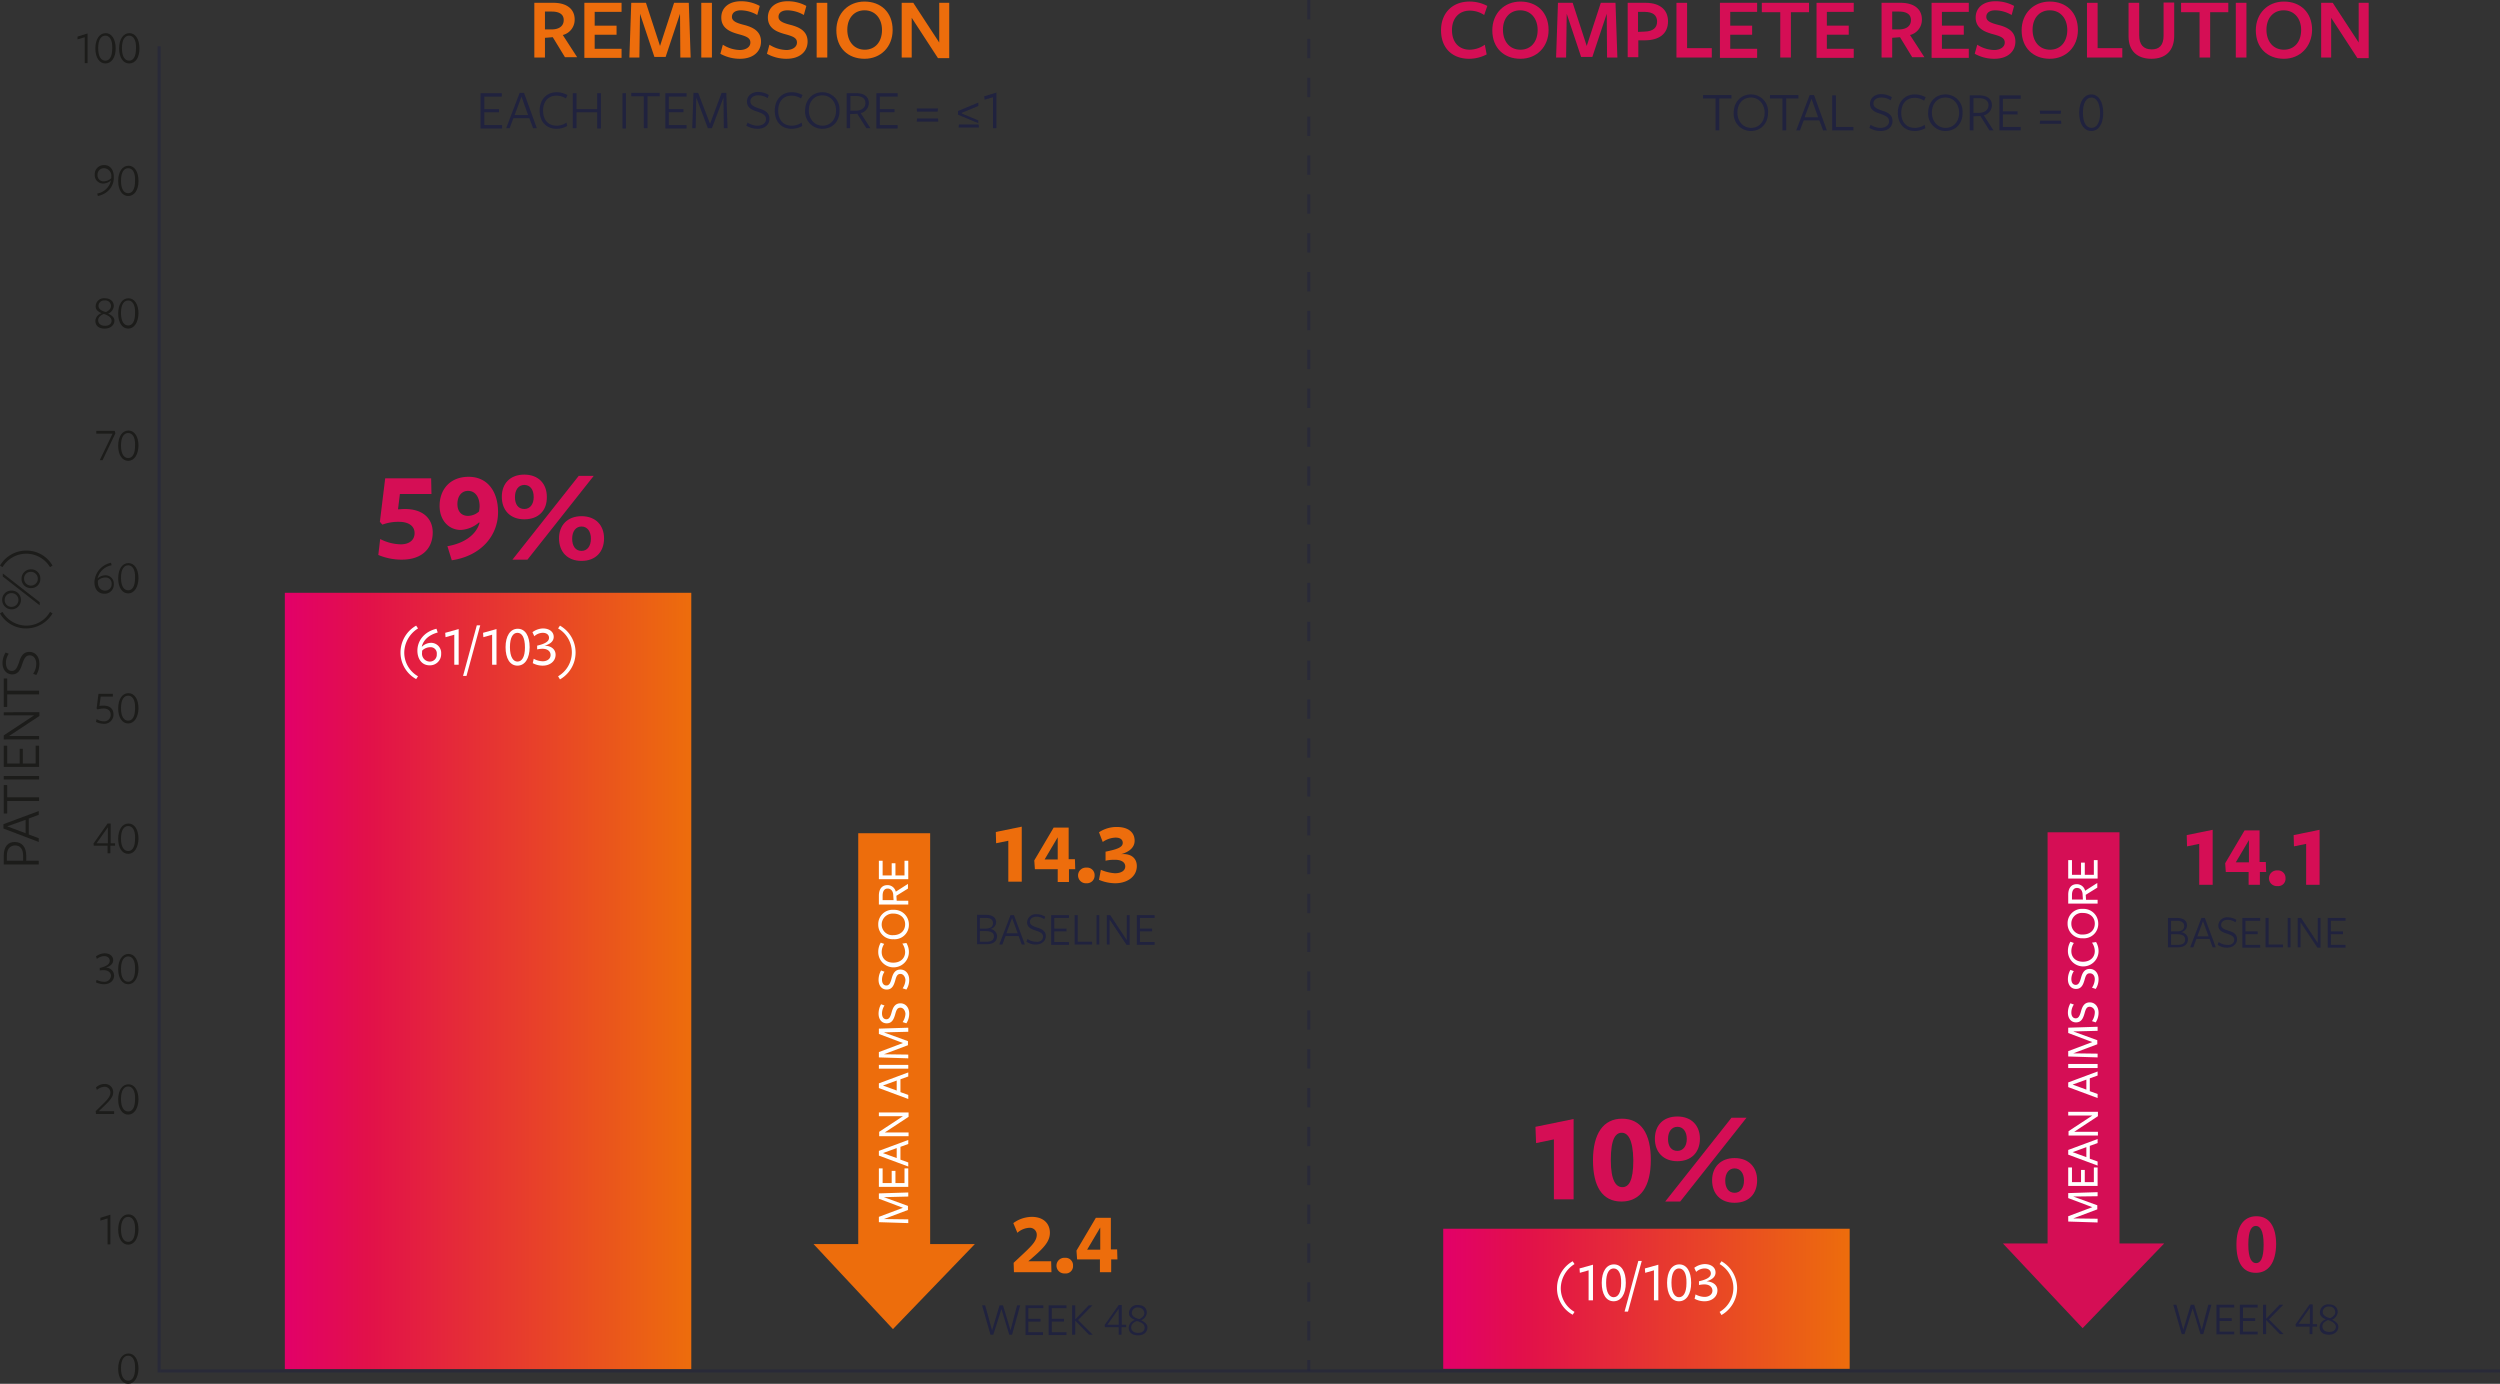 <svg xmlns="http://www.w3.org/2000/svg" xmlns:xlink="http://www.w3.org/1999/xlink" width="799.6" height="442.6" viewBox="0 0 799.6 442.6">
  <rect x="0" y="0" width="799.6" height="442.6" fill="#333333" stroke="none"/>
  <defs>
    <linearGradient id="linear-gradient" y1="0.5" x2="1" y2="0.5" gradientUnits="objectBoundingBox">
      <stop offset="0" stop-color="#e20069"/>
      <stop offset="0.2" stop-color="#e2104a"/>
      <stop offset="1" stop-color="#ed6d0c"/>
    </linearGradient>
    <linearGradient id="linear-gradient-2" x1="0" y1="0.5" x2="1" y2="0.5" xlink:href="#linear-gradient"/>
  </defs>
  <g id="_68741_Remission_at_Week_48_Bar_Chart_v01_OUTLINES-01" data-name="68741_Remission_at_Week_48_Bar_Chart_v01_OUTLINES-01" transform="translate(-11.1 -12.4)">
    <g id="bars">
      <g id="Group_15167" data-name="Group 15167">
        <rect id="Rectangle_139020" data-name="Rectangle 139020" width="130" height="44.8" transform="translate(472.7 405.4)" fill="url(#linear-gradient)"/>
      </g>
      <g id="Group_15168" data-name="Group 15168">
        <rect id="Rectangle_139021" data-name="Rectangle 139021" width="130" height="248.3" transform="translate(102.2 202)" fill="url(#linear-gradient-2)"/>
      </g>
    </g>
    <g id="Type">
      <g id="Group_15169" data-name="Group 15169">
        <path id="Path_43557" data-name="Path 43557" d="M333.6,281.3l-3.9.8-.1-3.6,8.3-1.7v17.6h-4.3Z" fill="#ed6d0c"/>
        <path id="Path_43558" data-name="Path 43558" d="M353,290.4v4.1h-3.6v-4.1h-7.3l-.2-2.8,6.2-10.5h4.8v10.1h2l.1,3.2h-2Zm-3.6-10.2-4.2,7.1h4.2Z" fill="#ed6d0c"/>
        <path id="Path_43559" data-name="Path 43559" d="M358.6,294.9a2.507,2.507,0,1,1,0-5,2.39,2.39,0,0,1,2.6,2.5A2.443,2.443,0,0,1,358.6,294.9Z" fill="#ed6d0c"/>
        <path id="Path_43560" data-name="Path 43560" d="M374.7,289.4c0,3.4-3.1,5.5-6.9,5.5a13.319,13.319,0,0,1-5.2-1.1l.6-3.2a13.514,13.514,0,0,0,4.5,1.1c1.8,0,3.3-.7,3.3-2.2,0-1.2-1.1-2.2-3.6-2.1a10.591,10.591,0,0,0-2.7.3v-2.9c3.4-.7,5.5-1.3,5.5-2.8,0-1-.7-1.7-2.3-1.7a7.486,7.486,0,0,0-4.1,1.4l-1.2-3.1a10.124,10.124,0,0,1,5.7-1.7c3.4,0,5.7,1.5,5.7,4.4,0,2-1.5,3.5-4.3,4.3C373.1,285.3,374.7,287.1,374.7,289.4Z" fill="#ed6d0c"/>
        <path id="Path_43561" data-name="Path 43561" d="M330,311.8c0,1.5-1,2.6-3.4,2.6h-3V305h2.9c2.2,0,3.2,1,3.2,2.4a2.191,2.191,0,0,1-1.8,2.1A2.492,2.492,0,0,1,330,311.8Zm-3.5-5.8h-2v3.4h1.9c1.4,0,2.3-.6,2.3-1.7S328,306,326.5,306Zm-.1,4.2h-1.9v3.4h2.2c1.6,0,2.3-.7,2.3-1.7C329,310.8,328.1,310.2,326.4,310.2Z" fill="#20223e"/>
        <path id="Path_43562" data-name="Path 43562" d="M338.9,314.5h-1l-1-2.7h-4.2l-1,2.7h-1l3.6-9.4h1.1Zm-4.1-8.5-1.8,4.9h3.6Z" fill="#20223e"/>
        <path id="Path_43563" data-name="Path 43563" d="M344.7,312c0-1.1-.9-1.5-2.4-2-1.3-.4-2.7-1-2.7-2.6a2.754,2.754,0,0,1,3-2.6,5.117,5.117,0,0,1,2.8.8l-.3.8a4.376,4.376,0,0,0-2.5-.8c-1.4,0-2.1.8-2.1,1.6,0,1,.9,1.4,2.4,1.9,1.3.4,2.7,1,2.7,2.7,0,1.5-1.3,2.7-3.2,2.7a5.068,5.068,0,0,1-3-.9l.3-.9a4.845,4.845,0,0,0,2.7.9C343.8,313.8,344.7,313,344.7,312Z" fill="#20223e"/>
        <path id="Path_43564" data-name="Path 43564" d="M347.3,314.5v-9.4H353v.9h-4.7v3.4h3.9v.9h-3.9v3.4H353v.9h-5.7Z" fill="#20223e"/>
        <path id="Path_43565" data-name="Path 43565" d="M354.8,314.5v-9.4h1v8.5h4.6v.9Z" fill="#20223e"/>
        <path id="Path_43566" data-name="Path 43566" d="M361.8,314.5v-9.4h.9v9.4Z" fill="#20223e"/>
        <path id="Path_43567" data-name="Path 43567" d="M371.5,305.1h.9v9.5h-1l-5.4-8.1v8h-.9v-9.4h1.1l5.3,8Z" fill="#20223e"/>
        <path id="Path_43568" data-name="Path 43568" d="M374.7,314.5v-9.4h5.7v.9h-4.7v3.4h3.9v.9h-3.9v3.4h4.7v.9h-5.7Z" fill="#20223e"/>
      </g>
      <g id="Group_15170" data-name="Group 15170">
        <path id="Path_43569" data-name="Path 43569" d="M714.5,282.3l-3.9.8-.1-3.6,8.3-1.7v17.6h-4.3Z" fill="#d50e55"/>
        <path id="Path_43570" data-name="Path 43570" d="M733.9,291.3v4.1h-3.6v-4.1H723l-.2-2.8L729,278h4.8v10.1h2l.1,3.2h-2Zm-3.5-10.2-4.2,7.1h4.2Z" fill="#d50e55"/>
        <path id="Path_43571" data-name="Path 43571" d="M739.5,295.8a2.507,2.507,0,1,1,0-5,2.39,2.39,0,0,1,2.6,2.5A2.341,2.341,0,0,1,739.5,295.8Z" fill="#d50e55"/>
        <path id="Path_43572" data-name="Path 43572" d="M748.7,282.3l-3.9.8-.1-3.6,8.3-1.7v17.6h-4.3Z" fill="#d50e55"/>
        <path id="Path_43573" data-name="Path 43573" d="M710.9,312.8c0,1.5-1,2.6-3.4,2.6h-3V306h2.9c2.2,0,3.2,1,3.2,2.4a2.191,2.191,0,0,1-1.8,2.1C710.2,310.9,710.9,311.7,710.9,312.8Zm-3.4-5.9h-2v3.4h1.9c1.4,0,2.3-.6,2.3-1.7C709.7,307.6,708.9,306.9,707.5,306.9Zm-.1,4.3h-1.9v3.4h2.2c1.7,0,2.3-.7,2.3-1.7C710,311.7,709,311.2,707.4,311.2Z" fill="#20223e"/>
        <path id="Path_43574" data-name="Path 43574" d="M719.8,315.4h-1l-1-2.7h-4.2l-1,2.7h-1l3.6-9.4h1.1Zm-4.1-8.4-1.8,4.9h3.6Z" fill="#20223e"/>
        <path id="Path_43575" data-name="Path 43575" d="M725.7,313c0-1.1-.9-1.5-2.4-2-1.3-.4-2.7-1-2.7-2.6a2.754,2.754,0,0,1,3-2.6,5.117,5.117,0,0,1,2.8.8l-.3.8a4.376,4.376,0,0,0-2.5-.8c-1.4,0-2.1.8-2.1,1.6,0,1,.9,1.4,2.4,1.9,1.4.4,2.7,1,2.7,2.7,0,1.5-1.3,2.7-3.2,2.7a5.068,5.068,0,0,1-3-.9l.3-.9a4.845,4.845,0,0,0,2.7.9C724.8,314.8,725.7,314,725.7,313Z" fill="#20223e"/>
        <path id="Path_43576" data-name="Path 43576" d="M728.3,315.4V306H734v.9h-4.7v3.4h3.9v.9h-3.9v3.4H734v.9h-5.7Z" fill="#20223e"/>
        <path id="Path_43577" data-name="Path 43577" d="M735.7,315.4V306h1v8.5h4.6v.9Z" fill="#20223e"/>
        <path id="Path_43578" data-name="Path 43578" d="M742.8,315.4V306h.9v9.4Z" fill="#20223e"/>
        <path id="Path_43579" data-name="Path 43579" d="M752.4,306h.9v9.5h-1l-5.4-8.1v8H746V306h1.1l5.3,8v-8Z" fill="#20223e"/>
        <path id="Path_43580" data-name="Path 43580" d="M755.6,315.4V306h5.7v.9h-4.7v3.4h3.9v.9h-3.9v3.4h4.7v.9h-5.7Z" fill="#20223e"/>
      </g>
      <g id="Group_15171" data-name="Group 15171">
        <path id="Path_43581" data-name="Path 43581" d="M139.2,221.1a9.857,9.857,0,0,1,5-8.6l.6.9a9.223,9.223,0,0,0-4.4,7.7,8.686,8.686,0,0,0,4.4,7.6l-.6.9A9.676,9.676,0,0,1,139.2,221.1Z" fill="#fff"/>
        <path id="Path_43582" data-name="Path 43582" d="M150.7,213.5l.4,1.2c-2.6.7-4.5,2.2-5.1,4.5h.1A4.253,4.253,0,0,1,149,218a3.24,3.24,0,0,1,3.2,3.5,3.572,3.572,0,0,1-3.7,3.7c-2.6,0-3.9-2.2-3.9-4.7C144.6,217.5,146.6,214.5,150.7,213.5ZM148.6,224a2.211,2.211,0,0,0,2.2-2.4,1.974,1.974,0,0,0-2.1-2.2,3.819,3.819,0,0,0-2.5,1,1.483,1.483,0,0,0-.1.7A2.525,2.525,0,0,0,148.6,224Z" fill="#fff"/>
        <path id="Path_43583" data-name="Path 43583" d="M156.4,215.4l-2.8.8-.1-1.4,4.3-1.2V225h-1.4Z" fill="#fff"/>
        <path id="Path_43584" data-name="Path 43584" d="M160.3,228.6h-1.1l4.4-16.2h1.1Z" fill="#fff"/>
        <path id="Path_43585" data-name="Path 43585" d="M168.5,215.4l-2.8.8-.1-1.4,4.3-1.2V225h-1.4Z" fill="#fff"/>
        <path id="Path_43586" data-name="Path 43586" d="M176.6,225.3c-2.4,0-3.8-2.3-3.8-5.9s1.5-5.9,3.9-5.9,3.8,2.3,3.8,5.9S179,225.3,176.6,225.3Zm0-10.5c-1.4,0-2.4,1.4-2.4,4.6s1.1,4.6,2.4,4.6c1.4,0,2.4-1.4,2.4-4.5C179,216.2,178,214.8,176.6,214.8Z" fill="#fff"/>
        <path id="Path_43587" data-name="Path 43587" d="M188.8,221.8c0,2.1-1.8,3.5-4.1,3.5a6.6,6.6,0,0,1-3.2-.8l.3-1.4a6.2,6.2,0,0,0,2.9.8c1.3,0,2.5-.7,2.5-2,0-1.1-.9-2-2.6-2a9.853,9.853,0,0,0-1.7.2v-1.2c2.2-.5,3.8-1.2,3.8-2.5,0-.9-.7-1.6-2-1.6a4.049,4.049,0,0,0-2.7,1.1l-.6-1.3a5.99,5.99,0,0,1,3.3-1.2c2,0,3.5,1,3.5,2.7,0,1.3-1,2.3-2.9,2.8C187.8,219,188.8,220.4,188.8,221.8Z" fill="#fff"/>
        <path id="Path_43588" data-name="Path 43588" d="M189.6,228.7a8.85,8.85,0,0,0,0-15.3l.6-.9a9.9,9.9,0,0,1,0,17.2Z" fill="#fff"/>
      </g>
      <g id="Group_15172" data-name="Group 15172">
        <path id="Path_43589" data-name="Path 43589" d="M164.8,53.4V42.2h6.8v1.1H166v4h4.7v1H166v4.1h5.7v1.1h-6.9Z" fill="#20223e"/>
        <path id="Path_43590" data-name="Path 43590" d="M182.8,53.4h-1.2l-1.2-3.2h-5.1l-1.2,3.2H173l4.3-11.3h1.4Zm-4.9-10.1-2.2,5.9H180Z" fill="#20223e"/>
        <path id="Path_43591" data-name="Path 43591" d="M192.1,43.9A5.384,5.384,0,0,0,189,43c-2.4,0-4.2,1.7-4.2,4.8,0,3,1.7,4.8,4.3,4.8a5.533,5.533,0,0,0,3.2-1l.2,1.1a6.822,6.822,0,0,1-3.4.9c-3.3,0-5.4-2.3-5.4-5.8,0-3.6,2.3-5.9,5.4-5.9a7.227,7.227,0,0,1,3.5.9Z" fill="#20223e"/>
        <path id="Path_43592" data-name="Path 43592" d="M202.1,53.4V48.3h-6.6v5.1h-1.2V42.2h1.2v5.1h6.6V42.2h1.2V53.5h-1.2Z" fill="#20223e"/>
        <path id="Path_43593" data-name="Path 43593" d="M210.2,53.4V42.2h1.1V53.5h-1.1Z" fill="#20223e"/>
        <path id="Path_43594" data-name="Path 43594" d="M218.2,43.2V53.4H217V43.2h-4V42.1h9.1v1.1Z" fill="#20223e"/>
        <path id="Path_43595" data-name="Path 43595" d="M223.9,53.4V42.2h6.8v1.1H225v4h4.7v1H225v4.1h5.7v1.1h-6.8Z" fill="#20223e"/>
        <path id="Path_43596" data-name="Path 43596" d="M242.5,43.6l-3.7,9.8h-1.3l-3.7-9.8-.2,9.8h-1.1l.4-11.3h1.5l3.8,9.9,3.7-9.9h1.5l.4,11.3h-1.2Z" fill="#20223e"/>
        <path id="Path_43597" data-name="Path 43597" d="M256.1,50.5c0-1.3-1.1-1.8-2.8-2.4-1.6-.5-3.3-1.2-3.3-3.2,0-1.8,1.5-3.1,3.6-3.1a6.461,6.461,0,0,1,3.4,1l-.4,1a5.068,5.068,0,0,0-3-.9c-1.7,0-2.5.9-2.5,1.9,0,1.2,1.1,1.7,2.8,2.3,1.6.5,3.3,1.2,3.3,3.3,0,1.9-1.5,3.2-3.8,3.2a7.187,7.187,0,0,1-3.6-1l.4-1a5.779,5.779,0,0,0,3.2,1C255,52.6,256.1,51.7,256.1,50.5Z" fill="#20223e"/>
        <path id="Path_43598" data-name="Path 43598" d="M267.3,43.9a5.384,5.384,0,0,0-3.1-.9c-2.4,0-4.2,1.7-4.2,4.8,0,3,1.7,4.8,4.3,4.8a5.533,5.533,0,0,0,3.2-1l.2,1.1a6.822,6.822,0,0,1-3.4.9c-3.3,0-5.4-2.3-5.4-5.8,0-3.6,2.3-5.9,5.4-5.9a7.227,7.227,0,0,1,3.5.9Z" fill="#20223e"/>
        <path id="Path_43599" data-name="Path 43599" d="M274.1,53.6a5.5,5.5,0,0,1-5.5-5.8c0-3.4,2.3-5.9,5.5-5.9a5.441,5.441,0,0,1,5.5,5.8C279.7,51.2,277.4,53.6,274.1,53.6Zm0-10.7c-2.5,0-4.3,1.9-4.3,4.8s1.9,4.9,4.4,4.9,4.3-2,4.3-4.8C278.5,44.9,276.7,42.9,274.1,42.9Z" fill="#20223e"/>
        <path id="Path_43600" data-name="Path 43600" d="M283.1,53.4h-1.2V42.2h3c2.8,0,4.1,1.3,4.1,3.2a3.42,3.42,0,0,1-2.6,3.2l3.1,4.8h-1.3l-2.9-4.6-2.3.1v4.5Zm2-5.6c1.5-.1,2.8-.9,2.8-2.4s-1.1-2.3-3.1-2.3h-1.7v4.7Z" fill="#20223e"/>
        <path id="Path_43601" data-name="Path 43601" d="M291.4,53.4V42.2h6.8v1.1h-5.7v4h4.7v1h-4.7v4.1h5.7v1.1h-6.8Z" fill="#20223e"/>
        <path id="Path_43602" data-name="Path 43602" d="M304.4,48.1l-.1-1h6.8l-.1,1Zm-.1,3.2.1-1h6.7l.1,1Z" fill="#20223e"/>
        <path id="Path_43603" data-name="Path 43603" d="M324,51.8l-6.5-2.7V47.9l6.5-2.7v1.1l-5.3,2.2v.2l5.3,2.2Zm-6.3,1.4.1-1h6.3l.1,1Z" fill="#20223e"/>
        <path id="Path_43604" data-name="Path 43604" d="M328.7,43.5l-2.7.8-.1-1.1,3.9-1.2V53.4h-1.1V43.5Z" fill="#20223e"/>
      </g>
      <g id="Group_15173" data-name="Group 15173">
        <path id="Path_43605" data-name="Path 43605" d="M561,43.9V54.1h-1.2V43.9h-4V42.8h9.1v1.1Z" fill="#20223e"/>
        <path id="Path_43606" data-name="Path 43606" d="M571.1,54.3a5.5,5.5,0,0,1-5.5-5.8c0-3.4,2.3-5.9,5.5-5.9a5.441,5.441,0,0,1,5.5,5.8C576.6,51.9,574.3,54.3,571.1,54.3Zm0-10.7c-2.5,0-4.3,1.9-4.3,4.8s1.9,4.9,4.4,4.9,4.3-2,4.3-4.8C575.5,45.6,573.6,43.6,571.1,43.6Z" fill="#20223e"/>
        <path id="Path_43607" data-name="Path 43607" d="M582.4,43.9V54.1h-1.2V43.9h-4V42.8h9.1v1.1Z" fill="#20223e"/>
        <path id="Path_43608" data-name="Path 43608" d="M595.4,54.1h-1.2L593,50.9h-5l-1.2,3.2h-1.2l4.3-11.3h1.4ZM590.5,44l-2.2,5.9h4.3Z" fill="#20223e"/>
        <path id="Path_43609" data-name="Path 43609" d="M597.1,54.1V42.9h1.2V53h5.6v1.1Z" fill="#20223e"/>
        <path id="Path_43610" data-name="Path 43610" d="M615.3,51.2c0-1.3-1.1-1.8-2.8-2.4-1.6-.5-3.3-1.2-3.3-3.2,0-1.8,1.5-3.1,3.6-3.1a6.461,6.461,0,0,1,3.4,1l-.4,1a5.068,5.068,0,0,0-3-.9c-1.7,0-2.5.9-2.5,1.9,0,1.2,1.1,1.7,2.8,2.3,1.6.5,3.3,1.2,3.3,3.3,0,1.9-1.5,3.2-3.8,3.2a6.907,6.907,0,0,1-3.6-1l.4-1a5.779,5.779,0,0,0,3.2,1C614.2,53.3,615.3,52.4,615.3,51.2Z" fill="#20223e"/>
        <path id="Path_43611" data-name="Path 43611" d="M626.5,44.6a5.384,5.384,0,0,0-3.1-.9c-2.4,0-4.2,1.7-4.2,4.8,0,3,1.7,4.8,4.3,4.8a5.533,5.533,0,0,0,3.2-1l.2,1.1a6.822,6.822,0,0,1-3.4.9c-3.3,0-5.4-2.3-5.4-5.8,0-3.6,2.3-5.9,5.4-5.9a7.227,7.227,0,0,1,3.5.9Z" fill="#20223e"/>
        <path id="Path_43612" data-name="Path 43612" d="M633.3,54.3a5.5,5.5,0,0,1-5.5-5.8c0-3.4,2.3-5.9,5.5-5.9a5.441,5.441,0,0,1,5.5,5.8C638.9,51.9,636.6,54.3,633.3,54.3Zm0-10.7c-2.5,0-4.3,1.9-4.3,4.8s1.9,4.9,4.4,4.9,4.3-2,4.3-4.8C637.7,45.6,635.9,43.6,633.3,43.6Z" fill="#20223e"/>
        <path id="Path_43613" data-name="Path 43613" d="M642.3,54.1h-1.2V42.9h3c2.8,0,4.1,1.3,4.1,3.2a3.42,3.42,0,0,1-2.6,3.2l3.1,4.8h-1.3l-2.9-4.6-2.2.1v4.5Zm2-5.6c1.5-.1,2.8-.9,2.8-2.4s-1.1-2.3-3.1-2.3h-1.7v4.7Z" fill="#20223e"/>
        <path id="Path_43614" data-name="Path 43614" d="M650.6,54.1V42.9h6.8V44h-5.7v4h4.7v1h-4.7v4h5.7v1.1Z" fill="#20223e"/>
        <path id="Path_43615" data-name="Path 43615" d="M663.6,48.8l-.1-1h6.8l-.1,1Zm-.1,3.2.1-1h6.7l.1,1Z" fill="#20223e"/>
        <path id="Path_43616" data-name="Path 43616" d="M680,54.3c-2.3,0-3.9-2.2-3.9-5.8s1.6-5.9,3.9-5.9,3.8,2.3,3.8,5.9S682.3,54.3,680,54.3Zm0-10.7c-1.5,0-2.7,1.5-2.7,4.9,0,3.3,1.2,4.8,2.8,4.8,1.5,0,2.7-1.5,2.7-4.8C682.7,45.1,681.5,43.6,680,43.6Z" fill="#20223e"/>
      </g>
      <g id="Group_15174" data-name="Group 15174">
        <path id="Path_43617" data-name="Path 43617" d="M509.1,424.4a9.857,9.857,0,0,1,5-8.6l.6.9a9.223,9.223,0,0,0-4.4,7.7,8.686,8.686,0,0,0,4.4,7.6l-.6.9A9.544,9.544,0,0,1,509.1,424.4Z" fill="#fff"/>
        <path id="Path_43618" data-name="Path 43618" d="M519.2,418.7l-2.8.8-.1-1.4,4.3-1.2v11.4h-1.4Z" fill="#fff"/>
        <path id="Path_43619" data-name="Path 43619" d="M527.2,428.6c-2.4,0-3.8-2.3-3.8-5.9s1.5-5.9,3.9-5.9,3.8,2.3,3.8,5.9S529.6,428.6,527.2,428.6Zm0-10.5c-1.4,0-2.4,1.4-2.4,4.6s1.1,4.6,2.4,4.6c1.4,0,2.4-1.4,2.4-4.5C529.7,419.5,528.6,418.1,527.2,418.1Z" fill="#fff"/>
        <path id="Path_43620" data-name="Path 43620" d="M531.8,431.9h-1.1l4.4-16.2h1.1Z" fill="#fff"/>
        <path id="Path_43621" data-name="Path 43621" d="M540.1,418.7l-2.8.8-.1-1.4,4.3-1.2v11.4h-1.4Z" fill="#fff"/>
        <path id="Path_43622" data-name="Path 43622" d="M548.1,428.6c-2.4,0-3.8-2.3-3.8-5.9s1.5-5.9,3.9-5.9,3.8,2.3,3.8,5.9S550.5,428.6,548.1,428.6Zm0-10.5c-1.4,0-2.4,1.4-2.4,4.6s1.1,4.6,2.4,4.6c1.4,0,2.4-1.4,2.4-4.5C550.6,419.5,549.5,418.1,548.1,418.1Z" fill="#fff"/>
        <path id="Path_43623" data-name="Path 43623" d="M560.4,425.1c0,2.1-1.8,3.5-4.1,3.5a6.6,6.6,0,0,1-3.2-.8l.3-1.4a6.2,6.2,0,0,0,2.9.8c1.3,0,2.5-.7,2.5-2,0-1.1-.9-2-2.6-2a9.852,9.852,0,0,0-1.7.2v-1.2c2.2-.5,3.8-1.2,3.8-2.5,0-.9-.7-1.6-2-1.6a4.049,4.049,0,0,0-2.7,1.1l-.6-1.3a5.99,5.99,0,0,1,3.3-1.2c2,0,3.5,1,3.5,2.7,0,1.3-1,2.3-2.9,2.8C559.4,422.4,560.4,423.7,560.4,425.1Z" fill="#fff"/>
        <path id="Path_43624" data-name="Path 43624" d="M561.1,432a8.85,8.85,0,0,0,0-15.3l.6-.9a9.9,9.9,0,0,1,0,17.2Z" fill="#fff"/>
      </g>
      <g id="Group_15175" data-name="Group 15175">
        <path id="Path_43625" data-name="Path 43625" d="M140.6,175.2c5.7,0,8.9,3,8.9,7.5,0,5.1-3.4,8.7-9.9,8.7a19.313,19.313,0,0,1-7.5-1.5l.6-5.1a14.961,14.961,0,0,0,6.6,1.7c2.5,0,4.4-1.2,4.4-3.6,0-2.2-1.8-3.6-5-3.6a14.485,14.485,0,0,0-5.3.9l-.8-.9,1.7-13.9H149l.1,5H139l-.6,4.9C138.9,175.3,139.8,175.2,140.6,175.2Z" fill="#d50e55"/>
        <path id="Path_43626" data-name="Path 43626" d="M155.6,191.6l-1.4-4.5c5.3-.9,9.2-3.6,10.3-7.5l-.2-.1a9.8,9.8,0,0,1-5.8,2.4c-3.8,0-6.8-3-6.8-7.7,0-5.2,3.3-9.3,9.3-9.3,6.1,0,9.4,4.8,9.4,11.3C170.4,183.7,165,190.2,155.6,191.6Zm5.2-22.2c-2,0-3.4,1.6-3.4,4.2,0,2.4,1.3,3.8,3.4,3.8a5.347,5.347,0,0,0,3.5-1.4,9.852,9.852,0,0,0,.2-1.7C164.5,171.7,163.3,169.4,160.8,169.4Z" fill="#d50e55"/>
        <path id="Path_43627" data-name="Path 43627" d="M178.8,178.5c-4.5,0-7.2-2.9-7.2-7.2s2.7-7.1,7.2-7.1,7.2,2.9,7.2,7.1C186.1,175.6,183.4,178.5,178.8,178.5Zm1,12.9H175l21.2-26.8H201Zm-1-23.9c-1.8,0-3,1.5-3,3.9s1.1,3.8,3,3.8c1.8,0,3-1.5,3-3.8C181.8,168.9,180.6,167.5,178.8,167.5Zm18.3,24.3c-4.5,0-7.2-2.9-7.2-7.2,0-4.2,2.7-7.1,7.2-7.1s7.2,2.9,7.2,7.1C204.3,188.9,201.6,191.8,197.1,191.8Zm0-11c-1.8,0-3,1.5-3,3.9s1.1,3.9,3,3.9c1.8,0,3-1.5,3-3.9S198.9,180.8,197.1,180.8Z" fill="#d50e55"/>
      </g>
      <g id="Group_15176" data-name="Group 15176">
        <path id="Path_43628" data-name="Path 43628" d="M185.4,30.8H182V13.3h6.1c4.4,0,6.8,2.1,6.8,5.3a5.023,5.023,0,0,1-3.8,5l4.6,7.1h-3.9l-3.9-6.4-2.5.2v6.3Zm2.5-9c2.1-.1,3.5-1.1,3.5-3,0-1.8-1.4-2.7-3.8-2.7h-2.2v5.7Z" fill="#ed6d0c"/>
        <path id="Path_43629" data-name="Path 43629" d="M198,30.8V13.3h11.9v2.9h-8.6v4.4h7v2.9h-7V28h8.6v2.9H198Z" fill="#ed6d0c"/>
        <path id="Path_43630" data-name="Path 43630" d="M228.6,16.8,224,30.6h-3.6l-4.6-13.8-.2,14h-3.2l.6-17.5h4.7l4.5,13.8,4.5-13.8h4.7l.6,17.5h-3.3Z" fill="#ed6d0c"/>
        <path id="Path_43631" data-name="Path 43631" d="M235.4,30.8V13.3h3.4V30.8Z" fill="#ed6d0c"/>
        <path id="Path_43632" data-name="Path 43632" d="M251.1,26c0-1.5-1.3-2-3.9-2.7-2.5-.7-5.4-1.8-5.4-5.3,0-3.1,2.4-5.2,6.3-5.2a12.384,12.384,0,0,1,6,1.5l-.8,2.9a10.782,10.782,0,0,0-5.2-1.5c-2,0-2.9.9-2.9,2.1,0,1.4,1.6,2,4,2.6,2.6.7,5.3,1.9,5.3,5.3,0,3.2-2.5,5.5-6.7,5.5a12.8,12.8,0,0,1-6.3-1.6l.8-2.9a10.56,10.56,0,0,0,5.6,1.7C249.8,28.3,251.1,27.4,251.1,26Z" fill="#ed6d0c"/>
        <path id="Path_43633" data-name="Path 43633" d="M266,26c0-1.5-1.3-2-3.9-2.7-2.5-.7-5.4-1.8-5.4-5.3,0-3.1,2.4-5.2,6.3-5.2a12.384,12.384,0,0,1,6,1.5l-.8,2.9a10.782,10.782,0,0,0-5.2-1.5c-2,0-2.9.9-2.9,2.1,0,1.4,1.6,2,4,2.6,2.6.7,5.3,1.9,5.3,5.3,0,3.2-2.5,5.5-6.7,5.5a12.8,12.8,0,0,1-6.3-1.6l.8-2.9a10.56,10.56,0,0,0,5.6,1.7C264.7,28.3,266,27.4,266,26Z" fill="#ed6d0c"/>
        <path id="Path_43634" data-name="Path 43634" d="M272.3,30.8V13.3h3.4V30.8Z" fill="#ed6d0c"/>
        <path id="Path_43635" data-name="Path 43635" d="M287.6,31.2c-5.2,0-9-3.4-9-9.1,0-5.4,3.8-9.2,9-9.2s9,3.4,9,9.1C296.6,27.4,292.8,31.2,287.6,31.2Zm0-15.5c-3.3,0-5.5,2.5-5.5,6.2,0,3.8,2.2,6.4,5.6,6.4,3.3,0,5.5-2.5,5.5-6.3C293.2,18.3,291,15.7,287.6,15.7Z" fill="#ed6d0c"/>
        <path id="Path_43636" data-name="Path 43636" d="M311.5,13.3h3.2V31h-3.6l-8.4-12.9V30.8h-3.2V13.3h3.7L311.5,26Z" fill="#ed6d0c"/>
      </g>
      <g id="Group_15177" data-name="Group 15177">
        <path id="Path_43637" data-name="Path 43637" d="M485.8,17.2a8.3,8.3,0,0,0-4.6-1.4c-3.4,0-5.7,2.4-5.7,6.2,0,3.9,2.2,6.3,5.7,6.3a8.616,8.616,0,0,0,4.8-1.6l.6,3.1a12.194,12.194,0,0,1-5.6,1.4c-5.4,0-9-3.4-9-9.1,0-5.6,3.7-9.2,9.1-9.2a12.022,12.022,0,0,1,5.7,1.4Z" fill="#d50e55"/>
        <path id="Path_43638" data-name="Path 43638" d="M497.4,31.2c-5.2,0-9-3.4-9-9.1,0-5.4,3.8-9.2,9-9.2s9,3.4,9,9.1C506.4,27.4,502.6,31.2,497.4,31.2Zm-.1-15.5c-3.3,0-5.5,2.5-5.5,6.2,0,3.8,2.2,6.4,5.6,6.4,3.3,0,5.5-2.5,5.5-6.3C502.9,18.3,500.7,15.7,497.3,15.7Z" fill="#d50e55"/>
        <path id="Path_43639" data-name="Path 43639" d="M525,16.8l-4.6,13.8h-3.6l-4.6-13.8-.2,14h-3.2l.6-17.5h4.7l4.5,13.8,4.5-13.8h4.7l.6,17.5h-3.3Z" fill="#d50e55"/>
        <path id="Path_43640" data-name="Path 43640" d="M537.1,25.3h-2v5.4h-3.4V13.3h5.7c4.8,0,7.2,2.4,7.2,5.9C544.6,23.2,541.8,25.3,537.1,25.3Zm0-9.1H535v6.4l2.2-.1c2.6-.1,3.9-1.2,3.9-3.2S539.8,16.2,537.1,16.2Z" fill="#d50e55"/>
        <path id="Path_43641" data-name="Path 43641" d="M547.3,30.8V13.3h3.4V27.8h7.9v3Z" fill="#d50e55"/>
        <path id="Path_43642" data-name="Path 43642" d="M561.2,30.8V13.3h11.9v2.9h-8.6v4.4h7v2.9h-7V28h8.6v2.9H561.2Z" fill="#d50e55"/>
        <path id="Path_43643" data-name="Path 43643" d="M583.9,16.3V30.8h-3.4V16.3h-5.9v-3h15.1v3Z" fill="#d50e55"/>
        <path id="Path_43644" data-name="Path 43644" d="M592.1,30.8V13.3H604v2.9h-8.6v4.4h7v2.9h-7V28H604v2.9H592.1Z" fill="#d50e55"/>
        <path id="Path_43645" data-name="Path 43645" d="M616.3,30.8h-3.4V13.3H619c4.4,0,6.8,2.1,6.8,5.3a5.023,5.023,0,0,1-3.8,5l4.6,7.1h-3.9l-3.9-6.4-2.5.2v6.3Zm2.5-9c2.1-.1,3.5-1.1,3.5-3,0-1.8-1.4-2.7-3.8-2.7h-2.2v5.7Z" fill="#d50e55"/>
        <path id="Path_43646" data-name="Path 43646" d="M628.9,30.8V13.3h11.9v2.9h-8.6v4.4h7v2.9h-7V28h8.6v2.9H628.9Z" fill="#d50e55"/>
        <path id="Path_43647" data-name="Path 43647" d="M652.3,26c0-1.5-1.3-2-3.9-2.7-2.5-.7-5.4-1.8-5.4-5.3,0-3.1,2.4-5.2,6.3-5.2a12.384,12.384,0,0,1,6,1.5l-.8,2.9a10.782,10.782,0,0,0-5.2-1.5c-2,0-2.9.9-2.9,2.1,0,1.4,1.6,2,4,2.6,2.6.7,5.3,1.9,5.3,5.3,0,3.2-2.5,5.5-6.7,5.5a12.8,12.8,0,0,1-6.3-1.6l.8-2.9a10.56,10.56,0,0,0,5.6,1.7C651,28.3,652.3,27.4,652.3,26Z" fill="#d50e55"/>
        <path id="Path_43648" data-name="Path 43648" d="M666.7,31.2c-5.2,0-9-3.4-9-9.1,0-5.4,3.8-9.2,9-9.2s9,3.4,9,9.1C675.7,27.4,671.9,31.2,666.7,31.2Zm0-15.5c-3.3,0-5.5,2.5-5.5,6.2,0,3.8,2.2,6.4,5.6,6.4,3.3,0,5.5-2.5,5.5-6.3C672.3,18.3,670.1,15.7,666.7,15.7Z" fill="#d50e55"/>
        <path id="Path_43649" data-name="Path 43649" d="M678.6,30.8V13.3H682V27.8h7.9v3Z" fill="#d50e55"/>
        <path id="Path_43650" data-name="Path 43650" d="M699.2,31.2c-4.5,0-7.3-2.5-7.3-7.1V13.3h3.4V23.7c0,2.9,1.3,4.5,4,4.5,2.4,0,3.8-1.3,3.8-4.4V13.2h3.4V23.8C706.5,28.6,703.8,31.2,699.2,31.2Z" fill="#d50e55"/>
        <path id="Path_43651" data-name="Path 43651" d="M718,16.3V30.8h-3.4V16.3h-5.9v-3h15.1v3Z" fill="#d50e55"/>
        <path id="Path_43652" data-name="Path 43652" d="M726.2,30.8V13.3h3.4V30.8Z" fill="#d50e55"/>
        <path id="Path_43653" data-name="Path 43653" d="M741.6,31.2c-5.2,0-9-3.4-9-9.1,0-5.4,3.8-9.2,9-9.2s9,3.4,9,9.1C750.5,27.4,746.7,31.2,741.6,31.2Zm-.1-15.5c-3.3,0-5.5,2.5-5.5,6.2,0,3.8,2.2,6.4,5.6,6.4,3.3,0,5.5-2.5,5.5-6.3C747.1,18.3,744.9,15.7,741.5,15.7Z" fill="#d50e55"/>
        <path id="Path_43654" data-name="Path 43654" d="M765.5,13.3h3.2V31h-3.6l-8.4-12.9V30.8h-3.2V13.3h3.7L765.5,26Z" fill="#d50e55"/>
      </g>
      <g id="Group_15178" data-name="Group 15178">
        <path id="Path_43655" data-name="Path 43655" d="M508.2,376.8l-5.8,1.2-.2-5.2,12.2-2.5V396h-6.3V376.8Z" fill="#d50e55"/>
        <path id="Path_43656" data-name="Path 43656" d="M529.7,396.7c-6.1,0-9.1-4.8-9.1-13.2,0-8.5,3.3-13.3,9.3-13.3,6.1,0,9.2,4.8,9.2,13.2C539.1,391.9,535.8,396.7,529.7,396.7Zm.1-22c-1.9,0-3.5,1.8-3.5,8.7,0,6.7,1.7,8.7,3.7,8.7s3.5-1.9,3.5-8.6C533.4,376.7,531.7,374.7,529.8,374.7Z" fill="#d50e55"/>
        <path id="Path_43657" data-name="Path 43657" d="M547.6,383.8c-4.5,0-7.2-2.9-7.2-7.2s2.7-7.1,7.2-7.1,7.2,2.9,7.2,7.1C554.8,380.9,552.1,383.8,547.6,383.8Zm.9,12.9h-4.8l21.2-26.8h4.8Zm-.9-23.9c-1.8,0-3,1.5-3,3.9s1.1,3.8,3,3.8c1.8,0,3-1.5,3-3.8C550.6,374.3,549.4,372.8,547.6,372.8Zm18.3,24.3c-4.5,0-7.2-2.9-7.2-7.2,0-4.2,2.7-7.1,7.2-7.1s7.2,2.9,7.2,7.1C573.1,394.3,570.4,397.1,565.9,397.1Zm0-11c-1.8,0-3,1.5-3,3.9s1.1,3.9,3,3.9c1.8,0,3-1.5,3-3.9S567.7,386.1,565.9,386.1Z" fill="#d50e55"/>
      </g>
      <g id="Group_15179" data-name="Group 15179">
        <line id="Line_3026" data-name="Line 3026" y2="140.4" transform="translate(297.1 278.9)" fill="none" stroke="#ed6d0c" stroke-miterlimit="10" stroke-width="23"/>
        <path id="Path_43658" data-name="Path 43658" d="M296.7,437.5l-25.4-27.2h51.6Z" fill="#ed6d0c"/>
      </g>
      <g id="Group_15180" data-name="Group 15180">
        <path id="Path_43659" data-name="Path 43659" d="M293.8,395.3l7.7,2.8v1.3l-7.7,2.9,7.8.1v1.2l-9.4-.3v-1.7l7.7-2.9-7.7-2.9v-1.7l9.4-.3v1.3Z" fill="#fff"/>
        <path id="Path_43660" data-name="Path 43660" d="M301.6,392h-9.4v-5.9h1.2v4.7h2.9v-3.9h1.2v3.9h2.9v-4.7h1.2V392Z" fill="#fff"/>
        <path id="Path_43661" data-name="Path 43661" d="M301.6,377v1.3l-2.5.9v4.1l2.5.9v1.3l-9.4-3.5v-1.5Zm-8.1,4.2,4.4,1.6v-3.2Z" fill="#fff"/>
        <path id="Path_43662" data-name="Path 43662" d="M292.2,369.4v-1.2h9.5v1.4l-7.6,5h7.6v1.2h-9.4v-1.4l7.6-5Z" fill="#fff"/>
        <path id="Path_43663" data-name="Path 43663" d="M301.6,355.4v1.3l-2.5.9v4.1l2.5.9v1.3l-9.4-3.5v-1.5Zm-8.1,4.2,4.4,1.6V358Z" fill="#fff"/>
        <path id="Path_43664" data-name="Path 43664" d="M301.6,354.2h-9.4V353h9.4Z" fill="#fff"/>
        <path id="Path_43665" data-name="Path 43665" d="M293.8,342.6l7.7,2.8v1.3l-7.7,2.9,7.8.1v1.2l-9.4-.3v-1.7l7.7-2.9-7.7-2.9v-1.7l9.4-.3v1.3Z" fill="#fff"/>
        <path id="Path_43666" data-name="Path 43666" d="M299.1,334.7c-1,0-1.3.7-1.7,2.2-.4,1.3-.9,2.8-2.7,2.8-1.6,0-2.6-1.3-2.6-3.1a6.109,6.109,0,0,1,.8-3l1.1.4a4.627,4.627,0,0,0-.8,2.5c0,1.3.6,1.9,1.4,1.9.9,0,1.3-.8,1.7-2.3.4-1.4,1-2.8,2.8-2.8,1.6,0,2.8,1.3,2.8,3.3a5.614,5.614,0,0,1-.9,3.1l-1.2-.4a5.123,5.123,0,0,0,.9-2.7C300.6,335.6,300,334.7,299.1,334.7Z" fill="#fff"/>
        <path id="Path_43667" data-name="Path 43667" d="M299.1,323.9c-1,0-1.3.7-1.7,2.2-.4,1.3-.9,2.8-2.7,2.8-1.6,0-2.6-1.3-2.6-3.1a6.109,6.109,0,0,1,.8-3l1.1.4a4.627,4.627,0,0,0-.8,2.5c0,1.3.6,1.9,1.4,1.9.9,0,1.3-.8,1.7-2.3.4-1.4,1-2.8,2.8-2.8,1.6,0,2.8,1.3,2.8,3.3a5.614,5.614,0,0,1-.9,3.1l-1.2-.4a5.123,5.123,0,0,0,.9-2.7C300.6,324.8,300,323.9,299.1,323.9Z" fill="#fff"/>
        <path id="Path_43668" data-name="Path 43668" d="M293.9,314.3a4.7,4.7,0,0,0-.8,2.6c0,2,1.4,3.4,3.7,3.4s3.8-1.4,3.8-3.4a4.845,4.845,0,0,0-.9-2.7l1.3-.2a5.467,5.467,0,0,1,.8,2.9,4.9,4.9,0,0,1-9.8,0,5.83,5.83,0,0,1,.8-3Z" fill="#fff"/>
        <path id="Path_43669" data-name="Path 43669" d="M301.8,308.1a4.57,4.57,0,0,1-4.9,4.7,4.624,4.624,0,0,1-4.9-4.7,4.57,4.57,0,0,1,4.9-4.7A4.68,4.68,0,0,1,301.8,308.1Zm-8.7,0a3.394,3.394,0,0,0,3.7,3.4c2.3,0,3.8-1.4,3.8-3.5,0-2-1.5-3.4-3.8-3.4A3.528,3.528,0,0,0,293.1,308.1Z" fill="#fff"/>
        <path id="Path_43670" data-name="Path 43670" d="M301.6,300.4v1.3h-9.4v-2.8c0-2.3,1.1-3.4,2.7-3.4a2.685,2.685,0,0,1,2.7,2.1l3.9-2.5v1.5l-3.7,2.3.1,1.6h3.7Zm-4.8-1.6c0-1.2-.6-2.2-1.8-2.2-1.1,0-1.6.9-1.6,2.3v1.4h3.5Z" fill="#fff"/>
        <path id="Path_43671" data-name="Path 43671" d="M301.6,293.6h-9.4v-5.9h1.2v4.7h2.9v-3.9h1.2v3.9h2.9v-4.7h1.2v5.9Z" fill="#fff"/>
      </g>
      <g id="Group_15181" data-name="Group 15181">
        <line id="Line_3027" data-name="Line 3027" y2="140.5" transform="translate(677.5 278.6)" fill="none" stroke="#d50e55" stroke-miterlimit="10" stroke-width="23"/>
        <path id="Path_43672" data-name="Path 43672" d="M677.2,437.2l-25.5-27.1h51.6Z" fill="#d50e55"/>
      </g>
      <g id="Group_15182" data-name="Group 15182">
        <path id="Path_43673" data-name="Path 43673" d="M674.2,395.1l7.7,2.8v1.3l-7.7,2.9,7.8.1v1.2l-9.4-.3v-1.7l7.7-2.9-7.7-2.9V394l9.4-.3V395Z" fill="#fff"/>
        <path id="Path_43674" data-name="Path 43674" d="M682,391.7h-9.4v-5.9h1.2v4.7h2.9v-3.9h1.2v3.9h2.9v-4.7H682v5.9Z" fill="#fff"/>
        <path id="Path_43675" data-name="Path 43675" d="M682,376.7V378l-2.5.9V383l2.5.9v1.3l-9.4-3.5v-1.5Zm-8,4.2,4.4,1.6v-3.2Z" fill="#fff"/>
        <path id="Path_43676" data-name="Path 43676" d="M672.6,369.2V368h9.5v1.4l-7.6,5h7.6v1.2h-9.4v-1.4l7.6-5Z" fill="#fff"/>
        <path id="Path_43677" data-name="Path 43677" d="M682,355.1v1.3l-2.5.9v4.1l2.5.9v1.3l-9.4-3.5v-1.5Zm-8,4.2,4.4,1.6v-3.2Z" fill="#fff"/>
        <path id="Path_43678" data-name="Path 43678" d="M682,354h-9.4v-1.3H682Z" fill="#fff"/>
        <path id="Path_43679" data-name="Path 43679" d="M674.2,342.3l7.7,2.8v1.3l-7.7,2.9,7.8.1v1.2l-9.4-.3v-1.7l7.7-2.9-7.7-2.9v-1.7l9.4-.3v1.3Z" fill="#fff"/>
        <path id="Path_43680" data-name="Path 43680" d="M679.5,334.4c-1,0-1.3.7-1.7,2.2-.4,1.3-.9,2.8-2.7,2.8-1.6,0-2.6-1.3-2.6-3.1a6.109,6.109,0,0,1,.8-3l1.1.4a4.627,4.627,0,0,0-.8,2.5c0,1.3.6,1.9,1.4,1.9.9,0,1.3-.8,1.7-2.3.4-1.4,1-2.8,2.8-2.8,1.6,0,2.8,1.3,2.8,3.3a5.614,5.614,0,0,1-.9,3.1l-1.2-.4a5.123,5.123,0,0,0,.9-2.7A1.722,1.722,0,0,0,679.5,334.4Z" fill="#fff"/>
        <path id="Path_43681" data-name="Path 43681" d="M679.5,323.7c-1,0-1.3.7-1.7,2.2-.4,1.3-.9,2.8-2.7,2.8-1.6,0-2.6-1.3-2.6-3.1a6.109,6.109,0,0,1,.8-3l1.1.4a4.627,4.627,0,0,0-.8,2.5c0,1.3.6,1.9,1.4,1.9.9,0,1.3-.8,1.7-2.3.4-1.4,1-2.8,2.8-2.8,1.6,0,2.8,1.3,2.8,3.3a5.614,5.614,0,0,1-.9,3.1l-1.2-.4a5.123,5.123,0,0,0,.9-2.7C681.1,324.5,680.5,323.7,679.5,323.7Z" fill="#fff"/>
        <path id="Path_43682" data-name="Path 43682" d="M674.4,314a4.7,4.7,0,0,0-.8,2.6c0,2,1.4,3.4,3.7,3.4s3.8-1.4,3.8-3.4a4.845,4.845,0,0,0-.9-2.7l1.3-.2a5.467,5.467,0,0,1,.8,2.9,4.9,4.9,0,0,1-9.8,0,5.83,5.83,0,0,1,.8-3Z" fill="#fff"/>
        <path id="Path_43683" data-name="Path 43683" d="M682.2,307.8a4.57,4.57,0,0,1-4.9,4.7,4.624,4.624,0,0,1-4.9-4.7,4.57,4.57,0,0,1,4.9-4.7A4.682,4.682,0,0,1,682.2,307.8Zm-8.6.1a3.394,3.394,0,0,0,3.7,3.4c2.3,0,3.8-1.4,3.8-3.5,0-2-1.5-3.4-3.8-3.4A3.364,3.364,0,0,0,673.6,307.9Z" fill="#fff"/>
        <path id="Path_43684" data-name="Path 43684" d="M682,300.1v1.3h-9.4v-2.8c0-2.3,1.1-3.4,2.7-3.4a2.685,2.685,0,0,1,2.7,2.1l3.9-2.5v1.5l-3.7,2.3.1,1.6H682Zm-4.8-1.5c0-1.2-.6-2.2-1.8-2.2-1.1,0-1.6.9-1.6,2.3v1.4h3.5Z" fill="#fff"/>
        <path id="Path_43685" data-name="Path 43685" d="M682,293.4h-9.4v-5.9h1.2v4.7h2.9v-3.9h1.2v3.9h2.9v-4.7H682v5.9Z" fill="#fff"/>
      </g>
      <g id="Group_15183" data-name="Group 15183">
        <path id="Path_43686" data-name="Path 43686" d="M335.4,419.3l-.1-3c5.2-4.9,7.4-6.6,7.4-9a2.211,2.211,0,0,0-2.4-2.2,6.167,6.167,0,0,0-3.8,1.6l-1.3-3.1a10.183,10.183,0,0,1,5.9-2c3.8,0,5.8,2.2,5.8,5.1,0,3-2.3,5.2-6.9,9.1h7.3l.1,3.5Z" fill="#ed6d0c"/>
        <path id="Path_43687" data-name="Path 43687" d="M351.7,419.7a2.507,2.507,0,1,1,0-5,2.39,2.39,0,0,1,2.6,2.5A2.341,2.341,0,0,1,351.7,419.7Z" fill="#ed6d0c"/>
        <path id="Path_43688" data-name="Path 43688" d="M366.5,415.2v4.1h-3.6v-4.1h-7.3l-.2-2.8,6.2-10.5h4.8V412h2l.1,3.2ZM363,405l-4.2,7.1H363Z" fill="#ed6d0c"/>
        <path id="Path_43689" data-name="Path 43689" d="M328.8,439.3h-.9l-2.7-9.4h1l2.2,8,2.4-8h1.1l2.4,8,2.1-8h1l-2.6,9.4h-.9l-2.5-8.2Z" fill="#20223e"/>
        <path id="Path_43690" data-name="Path 43690" d="M339.1,439.3v-9.4h5.7v.9H340v3.4h3.9v.9H340v3.4h4.7v.9h-5.6Z" fill="#20223e"/>
        <path id="Path_43691" data-name="Path 43691" d="M346.5,439.3v-9.4h5.7v.9h-4.7v3.4h3.9v.9h-3.9v3.4h4.7v.9h-5.7Z" fill="#20223e"/>
        <path id="Path_43692" data-name="Path 43692" d="M355,434.4l4.3-4.5h1.2l-4.6,4.7,4.7,4.7h-1.2l-4.4-4.5h0v4.5h-1v-9.4h1v4.5Z" fill="#20223e"/>
        <path id="Path_43693" data-name="Path 43693" d="M369.8,436.9v2.4h-.9v-2.4h-4.4l-.1-.7,4.5-6.4h1v6.3h1.4v.8h-1.5Zm-.9-5.9-3.6,5.1h3.6Z" fill="#20223e"/>
        <path id="Path_43694" data-name="Path 43694" d="M375.1,439.5c-2.1,0-3-1.1-3-2.5a2.7,2.7,0,0,1,2-2.4c-1-.5-1.9-1-1.9-2.2a2.608,2.608,0,0,1,2.9-2.6c1.8,0,2.8,1,2.8,2.5a3.028,3.028,0,0,1-1.8,2.4c1,.5,2,1.1,2,2.3C378.1,438.3,377.1,439.5,375.1,439.5Zm-.4-4.6c-.9.4-1.8,1-1.8,2,0,1.1.8,1.8,2.2,1.8s2.1-.7,2.1-1.7C377.2,435.8,376,435.3,374.7,434.9Zm.4-4.3a1.776,1.776,0,0,0-2,1.7c0,1.1,1.1,1.7,2.4,2,.8-.4,1.6-1,1.6-1.9A1.9,1.9,0,0,0,375.1,430.6Z" fill="#20223e"/>
      </g>
      <g id="Group_15184" data-name="Group 15184">
        <path id="Path_43695" data-name="Path 43695" d="M732.6,419.5c-4.1,0-6.2-3.2-6.2-9s2.3-9.1,6.4-9.1,6.3,3.3,6.3,9C739,416.2,736.7,419.5,732.6,419.5Zm0-15c-1.3,0-2.4,1.3-2.4,6,0,4.6,1.2,5.9,2.5,5.9s2.4-1.3,2.4-5.9C735.1,405.8,733.9,404.5,732.6,404.5Z" fill="#d50e55"/>
        <path id="Path_43696" data-name="Path 43696" d="M709.8,439.1h-.9l-2.7-9.4h1l2.2,8,2.4-8h1.1l2.4,8,2.1-8h1l-2.6,9.4h-.9l-2.5-8.2Z" fill="#20223e"/>
        <path id="Path_43697" data-name="Path 43697" d="M720,439.1v-9.4h5.7v.9H721V434h3.9v.9H721v3.4h4.7v.9H720Z" fill="#20223e"/>
        <path id="Path_43698" data-name="Path 43698" d="M727.5,439.1v-9.4h5.7v.9h-4.7V434h3.9v.9h-3.9v3.4h4.7v.9h-5.7Z" fill="#20223e"/>
        <path id="Path_43699" data-name="Path 43699" d="M735.9,434.2l4.3-4.5h1.2l-4.6,4.7,4.7,4.7h-1.2l-4.4-4.5h0v4.5h-1v-9.4h1v4.5Z" fill="#20223e"/>
        <path id="Path_43700" data-name="Path 43700" d="M750.7,436.7v2.4h-.9v-2.4h-4.4l-.1-.7,4.5-6.4h1v6.3h1.4v.8h-1.5Zm-.8-6-3.6,5.1h3.6Z" fill="#20223e"/>
        <path id="Path_43701" data-name="Path 43701" d="M756,439.3c-2.1,0-3-1.1-3-2.5a2.7,2.7,0,0,1,2-2.4c-1-.5-1.9-1-1.9-2.2a2.608,2.608,0,0,1,2.9-2.6c1.8,0,2.8,1,2.8,2.5a3.028,3.028,0,0,1-1.8,2.4c1,.5,2,1.1,2,2.3S758,439.3,756,439.3Zm-.3-4.7c-.9.4-1.8,1-1.8,2,0,1.1.8,1.8,2.2,1.8s2.1-.7,2.1-1.7C758.1,435.6,756.9,435,755.7,434.6Zm.3-4.3a1.776,1.776,0,0,0-2,1.7c0,1.1,1.1,1.7,2.4,2,.8-.4,1.6-1,1.6-1.9A1.791,1.791,0,0,0,756,430.3Z" fill="#20223e"/>
      </g>
      <line id="Line_3028" data-name="Line 3028" y1="424.2" transform="translate(62 27.2)" fill="none" stroke="#20223e" stroke-miterlimit="10" stroke-width="1" opacity="0.5"/>
      <g id="Group_15185" data-name="Group 15185">
        <path id="Path_43702" data-name="Path 43702" d="M52.1,455c-1.9,0-3.2-1.9-3.2-4.8,0-3,1.3-4.9,3.3-4.9,1.9,0,3.2,1.9,3.2,4.9C55.3,453.1,54,455,52.1,455Zm0-9c-1.3,0-2.3,1.2-2.3,4s1,4,2.3,4,2.2-1.2,2.2-4C54.4,447.3,53.4,446,52.1,446Z" fill="#1c1c1a"/>
      </g>
      <g id="Group_15186" data-name="Group 15186">
        <path id="Path_43703" data-name="Path 43703" d="M45.5,402.1l-2.3.7v-.9l3.2-1v9.5h-.9Z" fill="#1c1c1a"/>
        <path id="Path_43704" data-name="Path 43704" d="M52.1,410.5c-1.9,0-3.2-1.9-3.2-4.8,0-3,1.3-4.9,3.3-4.9,1.9,0,3.2,1.9,3.2,4.9C55.3,408.6,54,410.5,52.1,410.5Zm0-8.9c-1.3,0-2.3,1.2-2.3,4s1,4,2.3,4,2.2-1.2,2.2-4C54.4,402.9,53.4,401.6,52.1,401.6Z" fill="#1c1c1a"/>
      </g>
      <g id="Group_15187" data-name="Group 15187">
        <path id="Path_43705" data-name="Path 43705" d="M41.8,368.7l-.1-.9c3-3,4.7-4.3,4.7-5.9a1.813,1.813,0,0,0-2-1.9,4,4,0,0,0-2.3,1l-.3-.8a3.933,3.933,0,0,1,2.7-1.1,2.6,2.6,0,0,1,2.8,2.7c0,1.8-1.6,3.1-4.6,6h4.9v.9H41.8Z" fill="#1c1c1a"/>
        <path id="Path_43706" data-name="Path 43706" d="M52.1,368.9c-1.9,0-3.2-1.9-3.2-4.8,0-3,1.3-4.9,3.3-4.9,1.9,0,3.2,1.9,3.2,4.9C55.3,367,54,368.9,52.1,368.9Zm0-9c-1.3,0-2.3,1.2-2.3,4s1,4,2.3,4,2.2-1.2,2.2-4C54.4,361.2,53.4,359.9,52.1,359.9Z" fill="#1c1c1a"/>
      </g>
      <g id="Group_15188" data-name="Group 15188">
        <path id="Path_43707" data-name="Path 43707" d="M47.6,324.4c0,1.8-1.5,2.8-3.3,2.8a6.134,6.134,0,0,1-2.5-.6l.2-.8a5.191,5.191,0,0,0,2.3.6,2.071,2.071,0,0,0,2.3-1.9c0-1-.9-1.8-2.3-1.8a5.7,5.7,0,0,0-1.3.1V322c2.1-.5,3.2-1.2,3.2-2.3,0-.9-.7-1.5-1.8-1.5a3.877,3.877,0,0,0-2.3.9l-.3-.8a4.926,4.926,0,0,1,2.7-1c1.7,0,2.8.9,2.8,2.2q0,1.65-2.4,2.4A2.587,2.587,0,0,1,47.6,324.4Z" fill="#1c1c1a"/>
        <path id="Path_43708" data-name="Path 43708" d="M52.1,327.2c-1.9,0-3.2-1.9-3.2-4.8s1.3-4.9,3.3-4.9c1.9,0,3.2,1.9,3.2,4.9C55.3,325.3,54,327.2,52.1,327.2Zm0-8.9c-1.3,0-2.3,1.2-2.3,4.1,0,2.8,1,4,2.3,4s2.2-1.2,2.2-4C54.4,319.5,53.4,318.3,52.1,318.3Z" fill="#1c1c1a"/>
      </g>
      <g id="Group_15189" data-name="Group 15189">
        <path id="Path_43709" data-name="Path 43709" d="M46.4,282.9v2.4h-.9v-2.4H41.1l-.1-.7,4.5-6.4h1v6.3h1.4v.8H46.4Zm-.8-5.9L42,282.1h3.6Z" fill="#1c1c1a"/>
        <path id="Path_43710" data-name="Path 43710" d="M52.1,285.5c-1.9,0-3.2-1.9-3.2-4.8,0-3,1.3-4.9,3.3-4.9,1.9,0,3.2,1.9,3.2,4.9C55.3,283.6,54,285.5,52.1,285.5Zm0-8.9c-1.3,0-2.3,1.2-2.3,4s1,4,2.3,4,2.2-1.2,2.2-4C54.4,277.8,53.4,276.6,52.1,276.6Z" fill="#1c1c1a"/>
      </g>
      <g id="Group_15190" data-name="Group 15190">
        <path id="Path_43711" data-name="Path 43711" d="M44.3,238.1c1.9,0,3.1,1,3.1,2.8a2.944,2.944,0,0,1-3.2,3,5.652,5.652,0,0,1-2.4-.6l.2-.9a4.1,4.1,0,0,0,2.2.7,2.051,2.051,0,0,0,2.3-2.1c0-1.2-.8-2-2.3-2a8.4,8.4,0,0,0-1.9.3L42,239l.6-4.7h4.6v.9H43.3l-.4,3A6.15,6.15,0,0,1,44.3,238.1Z" fill="#1c1c1a"/>
        <path id="Path_43712" data-name="Path 43712" d="M52.1,243.8c-1.9,0-3.2-1.9-3.2-4.8,0-3,1.3-4.9,3.3-4.9,1.9,0,3.2,1.9,3.2,4.9C55.3,241.9,54,243.8,52.1,243.8Zm0-8.9c-1.3,0-2.3,1.2-2.3,4s1,4,2.3,4,2.2-1.2,2.2-4C54.4,236.2,53.4,234.9,52.1,234.9Z" fill="#1c1c1a"/>
      </g>
      <g id="Group_15191" data-name="Group 15191">
        <path id="Path_43713" data-name="Path 43713" d="M46.6,192.4l.2.8a5.581,5.581,0,0,0-4.5,4.2h0a3.946,3.946,0,0,1,2.5-1,2.652,2.652,0,0,1,2.7,2.8,2.914,2.914,0,0,1-3,3.1c-2.1,0-3.2-1.6-3.2-3.7A6.607,6.607,0,0,1,46.6,192.4Zm-1.9,8.9a2.022,2.022,0,0,0,2.1-2.2,1.888,1.888,0,0,0-2-2,3.492,3.492,0,0,0-2.4,1v.5C42.4,200.1,43.2,201.3,44.7,201.3Z" fill="#1c1c1a"/>
        <path id="Path_43714" data-name="Path 43714" d="M52.1,202.2c-1.9,0-3.2-1.9-3.2-4.8,0-3,1.3-4.9,3.3-4.9,1.9,0,3.2,1.9,3.2,4.9C55.3,200.3,54,202.2,52.1,202.2Zm0-9c-1.3,0-2.3,1.2-2.3,4s1,4,2.3,4,2.2-1.2,2.2-4C54.4,194.5,53.4,193.2,52.1,193.2Z" fill="#1c1c1a"/>
      </g>
      <g id="Group_15192" data-name="Group 15192">
        <path id="Path_43715" data-name="Path 43715" d="M41.9,151.1v-.9h5.9l.2.8-4.1,8.6H43l4.1-8.5Z" fill="#1c1c1a"/>
        <path id="Path_43716" data-name="Path 43716" d="M52.1,159.8c-1.9,0-3.2-1.9-3.2-4.8,0-3,1.3-4.9,3.3-4.9,1.9,0,3.2,1.9,3.2,4.9C55.3,157.9,54,159.8,52.1,159.8Zm0-8.9c-1.3,0-2.3,1.2-2.3,4s1,4,2.3,4,2.2-1.2,2.2-4C54.4,152.1,53.4,150.9,52.1,150.9Z" fill="#1c1c1a"/>
      </g>
      <g id="Group_15193" data-name="Group 15193">
        <path id="Path_43717" data-name="Path 43717" d="M44.6,117.5c-2.1,0-3-1.1-3-2.5a2.7,2.7,0,0,1,2-2.4c-1-.5-1.9-1-1.9-2.2a2.608,2.608,0,0,1,2.9-2.6c1.8,0,2.9,1,2.9,2.5a2.885,2.885,0,0,1-1.8,2.4c1,.5,2,1.1,2,2.3S46.6,117.5,44.6,117.5Zm-.3-4.7c-.9.4-1.8,1-1.8,2,0,1.1.8,1.8,2.2,1.8s2.1-.7,2.1-1.7C46.7,113.8,45.5,113.2,44.3,112.8Zm.3-4.3a1.776,1.776,0,0,0-2,1.7c0,1.1,1.1,1.7,2.4,2,.8-.4,1.6-1,1.6-1.9A1.791,1.791,0,0,0,44.6,108.5Z" fill="#1c1c1a"/>
        <path id="Path_43718" data-name="Path 43718" d="M52.1,117.5c-1.9,0-3.2-1.9-3.2-4.8,0-3,1.3-4.9,3.3-4.9,1.9,0,3.2,1.9,3.2,4.9C55.3,115.6,54,117.5,52.1,117.5Zm0-9c-1.3,0-2.3,1.2-2.3,4s1,4,2.3,4,2.2-1.2,2.2-4C54.4,109.8,53.4,108.5,52.1,108.5Z" fill="#1c1c1a"/>
      </g>
      <g id="Group_15194" data-name="Group 15194">
        <path id="Path_43719" data-name="Path 43719" d="M42.4,75.1l-.2-.8a5.451,5.451,0,0,0,4.4-4.2h0a3.946,3.946,0,0,1-2.5,1,2.652,2.652,0,0,1-2.7-2.8,2.914,2.914,0,0,1,3-3.1c2.1,0,3.1,1.7,3.1,3.8C47.6,71.6,46,74.3,42.4,75.1Zm2-8.9a2.022,2.022,0,0,0-2.1,2.2,1.888,1.888,0,0,0,2,2,3.69,3.69,0,0,0,2.4-1v-.5A2.43,2.43,0,0,0,44.4,66.2Z" fill="#1c1c1a"/>
        <path id="Path_43720" data-name="Path 43720" d="M52.1,75.1c-1.9,0-3.2-1.9-3.2-4.8s1.3-4.9,3.3-4.9c1.9,0,3.2,1.9,3.2,4.9S54,75.1,52.1,75.1Zm0-8.9c-1.3,0-2.3,1.2-2.3,4s1,4,2.3,4,2.2-1.2,2.2-4C54.4,67.4,53.4,66.2,52.1,66.2Z" fill="#1c1c1a"/>
      </g>
      <g id="Group_15195" data-name="Group 15195">
        <path id="Path_43721" data-name="Path 43721" d="M38.2,24.3l-2.3.7v-.9l3.2-1v9.5h-.9Z" fill="#1c1c1a"/>
        <path id="Path_43722" data-name="Path 43722" d="M44.8,32.7c-1.9,0-3.2-1.9-3.2-4.8S42.9,23,44.9,23c1.9,0,3.2,1.9,3.2,4.9S46.7,32.7,44.8,32.7Zm0-8.9c-1.3,0-2.3,1.2-2.3,4s1,4,2.3,4,2.2-1.2,2.2-4C47.1,25.1,46.1,23.8,44.8,23.8Z" fill="#1c1c1a"/>
        <path id="Path_43723" data-name="Path 43723" d="M52.4,32.7c-1.9,0-3.2-1.9-3.2-4.8S50.5,23,52.5,23c1.9,0,3.2,1.9,3.2,4.9S54.4,32.7,52.4,32.7Zm0-8.9c-1.3,0-2.3,1.2-2.3,4s1,4,2.3,4,2.2-1.2,2.2-4C54.7,25.1,53.7,23.8,52.4,23.8Z" fill="#1c1c1a"/>
      </g>
      <g id="Group_15196" data-name="Group 15196">
        <path id="Path_43724" data-name="Path 43724" d="M19.5,286.2v1.5h4v1.2H12.3v-2.8c0-3,1.4-4.4,3.5-4.4C18.2,281.7,19.5,283.4,19.5,286.2Zm-6.2-.1v1.6h5.2v-1.6c0-2.1-.9-3.3-2.6-3.3C14.2,282.9,13.3,284,13.3,286.1Z" fill="#1c1c1a"/>
        <path id="Path_43725" data-name="Path 43725" d="M23.5,271.8V273l-3.2,1.2v5.1l3.2,1.2v1.2l-11.3-4.3V276Zm-10.1,4.9,5.9,2.2v-4.3Z" fill="#1c1c1a"/>
        <path id="Path_43726" data-name="Path 43726" d="M13.4,267.4H23.6v1.2H13.4v4H12.3v-9.1h1.1Z" fill="#1c1c1a"/>
        <path id="Path_43727" data-name="Path 43727" d="M23.5,261.7H12.3v-1.1H23.6v1.1Z" fill="#1c1c1a"/>
        <path id="Path_43728" data-name="Path 43728" d="M23.5,257.7H12.3v-6.8h1.1v5.7h4v-4.7h1v4.7h4.1v-5.7h1.1v6.8Z" fill="#1c1c1a"/>
        <path id="Path_43729" data-name="Path 43729" d="M12.3,241.3v-1.1H23.7v1.2L14,247.8h9.6v1.1H12.3v-1.3l9.7-6.4H12.3Z" fill="#1c1c1a"/>
        <path id="Path_43730" data-name="Path 43730" d="M13.4,233.3H23.6v1.2H13.4v4H12.3v-9.1h1.1Z" fill="#1c1c1a"/>
        <path id="Path_43731" data-name="Path 43731" d="M20.6,222c-1.3,0-1.8,1.1-2.4,2.8-.5,1.6-1.2,3.3-3.2,3.3-1.8,0-3.1-1.5-3.1-3.6a6.461,6.461,0,0,1,1-3.4l1,.4a5.068,5.068,0,0,0-.9,3c0,1.7.9,2.5,1.9,2.5,1.2,0,1.7-1.1,2.3-2.8.5-1.6,1.2-3.3,3.3-3.3,1.9,0,3.2,1.5,3.2,3.8a6.907,6.907,0,0,1-1,3.6l-1-.4a5.779,5.779,0,0,0,1-3.2C22.7,223.1,21.8,222,20.6,222Z" fill="#1c1c1a"/>
        <path id="Path_43732" data-name="Path 43732" d="M19.5,213.4a9.574,9.574,0,0,1-8.4-4.8l.8-.5a8.891,8.891,0,0,0,7.6,4.4,8.686,8.686,0,0,0,7.6-4.4l.8.5A9.852,9.852,0,0,1,19.5,213.4Z" fill="#1c1c1a"/>
        <path id="Path_43733" data-name="Path 43733" d="M17.8,204.3a3,3,0,0,1-6,0,2.886,2.886,0,0,1,3-3A2.945,2.945,0,0,1,17.8,204.3Zm6,.7v1L12,196.8v-1Zm-11.2-.7a2.156,2.156,0,0,0,2.2,2.2,2.2,2.2,0,1,0,0-4.4A2.156,2.156,0,0,0,12.6,204.3ZM24,197.5a2.886,2.886,0,0,1-3,3,2.886,2.886,0,0,1-3-3,2.945,2.945,0,0,1,3-3A2.886,2.886,0,0,1,24,197.5Zm-5.2,0a2.2,2.2,0,1,0,2.2-2.2A2.1,2.1,0,0,0,18.8,197.5Z" fill="#1c1c1a"/>
        <path id="Path_43734" data-name="Path 43734" d="M27.1,193.8a8.866,8.866,0,0,0-15.2,0l-.8-.5a9.711,9.711,0,0,1,8.4-4.8,9.574,9.574,0,0,1,8.4,4.8Z" fill="#1c1c1a"/>
      </g>
    </g>
    <g id="Rules">
      <line id="Line_3029" data-name="Line 3029" y2="438.4" transform="translate(429.7 12.4)" fill="none" stroke="#20223e" stroke-miterlimit="10" stroke-width="1" stroke-dasharray="6.214" opacity="0.5"/>
      <line id="Line_3030" data-name="Line 3030" x2="748.2" transform="translate(62.5 450.9)" fill="none" stroke="#20223e" stroke-miterlimit="10" stroke-width="1" opacity="0.5"/>
    </g>
  </g>
</svg>
